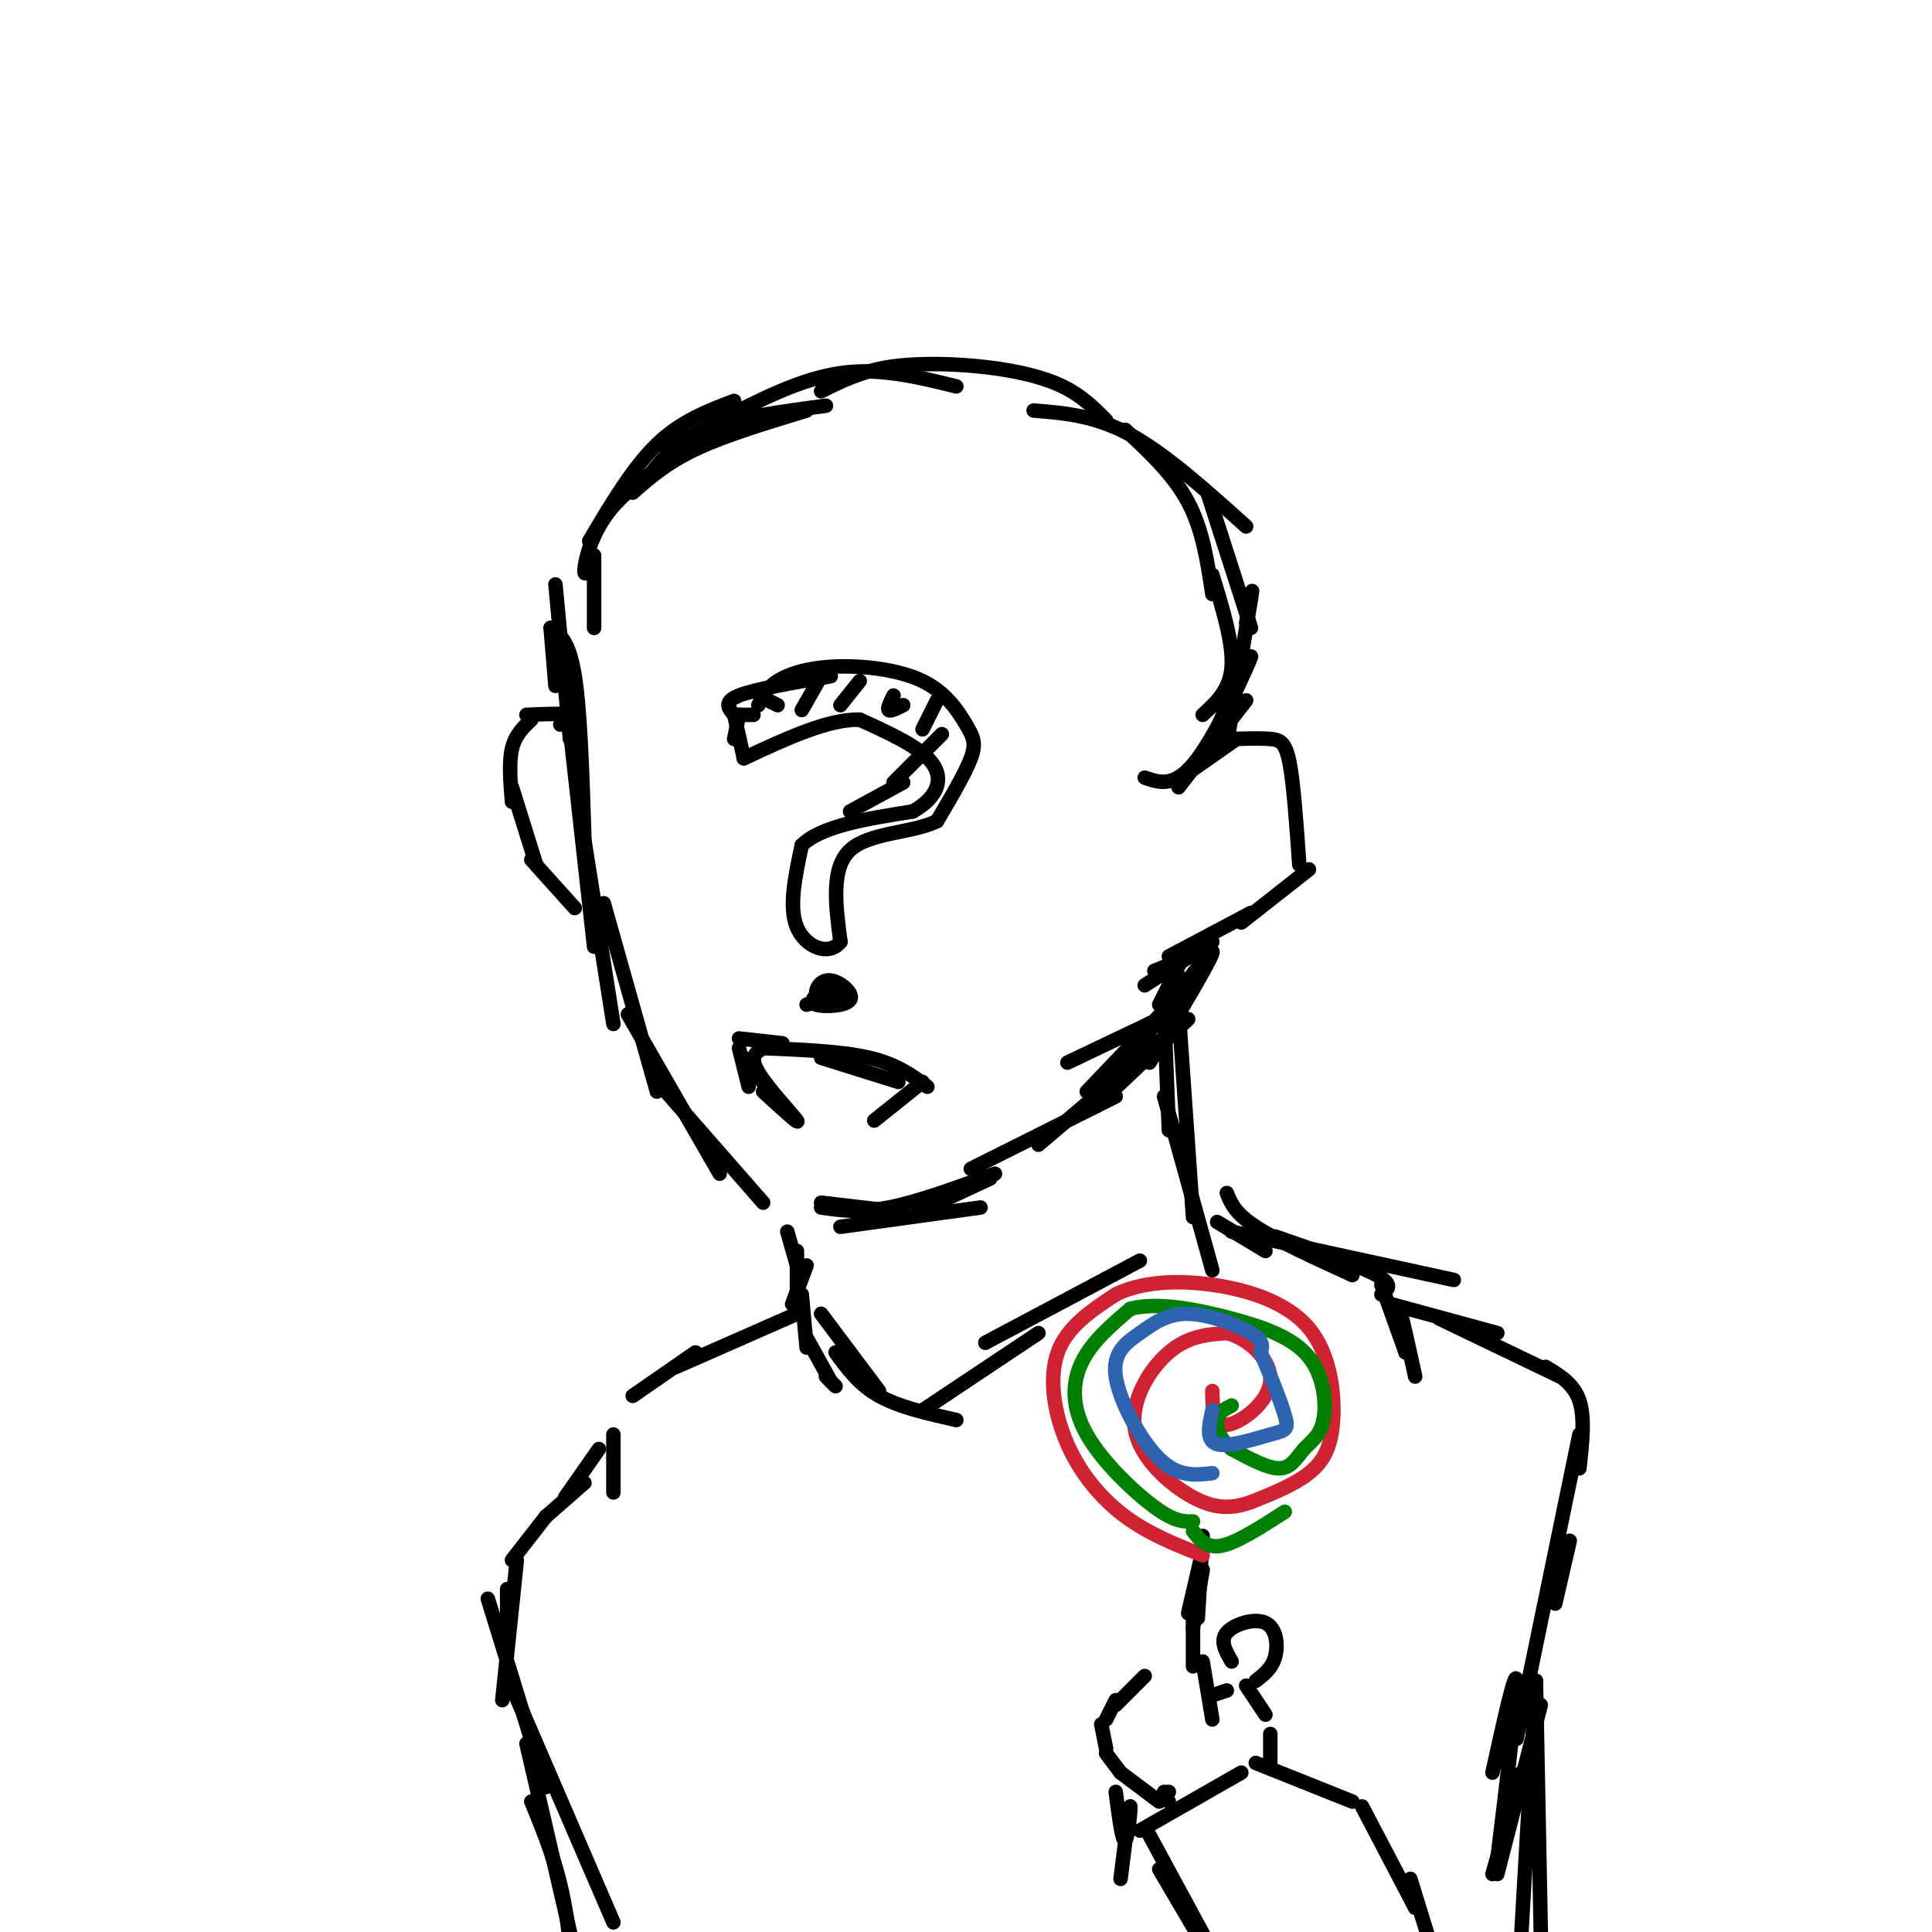 <svg viewBox='0 0 400 400' version='1.1' xmlns='http://www.w3.org/2000/svg' xmlns:xlink='http://www.w3.org/1999/xlink'><g fill='none' stroke='rgb(0,0,0)' stroke-width='3' stroke-linecap='round' stroke-linejoin='round'><path d='M114,130c0.000,0.000 1.000,12.000 1,12'/><path d='M115,121c0.000,0.000 3.000,32.000 3,32'/><path d='M114,130c1.917,1.333 3.833,2.667 5,10c1.167,7.333 1.583,20.667 2,34'/><path d='M118,151c0.000,0.000 5.000,45.000 5,45'/><path d='M121,174c0.000,0.000 6.000,38.000 6,38'/><path d='M125,187c0.000,0.000 11.000,39.000 11,39'/><path d='M130,210c0.000,0.000 19.000,33.000 19,33'/><path d='M137,225c0.000,0.000 21.000,24.000 21,24'/><path d='M170,249c0.000,0.000 17.000,2.000 17,2'/><path d='M174,254c0.000,0.000 29.000,-4.000 29,-4'/><path d='M170,250c4.000,0.583 8.000,1.167 14,0c6.000,-1.167 14.000,-4.083 22,-7'/><path d='M190,251c0.000,0.000 15.000,-7.000 15,-7'/><path d='M201,242c0.000,0.000 30.000,-15.000 30,-15'/><path d='M246,211c0.000,0.000 -19.000,18.000 -19,18'/><path d='M215,237c0.000,0.000 27.000,-23.000 27,-23'/><path d='M246,204c0.000,0.000 -21.000,22.000 -21,22'/><path d='M238,220c6.833,-11.417 13.667,-22.833 13,-23c-0.667,-0.167 -8.833,10.917 -17,22'/><path d='M116,150c1.583,-0.833 3.167,-1.667 2,-2c-1.167,-0.333 -5.083,-0.167 -9,0'/><path d='M110,149c-1.667,1.583 -3.333,3.167 -4,6c-0.667,2.833 -0.333,6.917 0,11'/><path d='M106,163c0.000,0.000 5.000,16.000 5,16'/><path d='M110,178c0.000,0.000 9.000,10.000 9,10'/><path d='M246,160c0.000,0.000 10.000,-7.000 10,-7'/><path d='M255,153c2.978,-0.089 5.956,-0.178 8,0c2.044,0.178 3.156,0.622 4,5c0.844,4.378 1.422,12.689 2,21'/><path d='M271,180c0.000,0.000 -14.000,11.000 -14,11'/><path d='M259,189c0.000,0.000 -17.000,9.000 -17,9'/><path d='M249,197c0.000,0.000 -10.000,4.000 -10,4'/><path d='M251,195c0.000,0.000 -14.000,9.000 -14,9'/><path d='M245,198c0.000,0.000 -5.000,10.000 -5,10'/><path d='M244,202c0.000,0.000 -2.000,12.000 -2,12'/><path d='M242,210c0.000,0.000 -21.000,10.000 -21,10'/><path d='M241,209c0.000,0.000 1.000,25.000 1,25'/><path d='M244,209c0.000,0.000 3.000,43.000 3,43'/><path d='M241,227c0.000,0.000 10.000,36.000 10,36'/><path d='M163,255c0.000,0.000 2.000,7.000 2,7'/><path d='M165,259c0.000,0.000 0.000,11.000 0,11'/><path d='M167,262c0.000,0.000 -3.000,8.000 -3,8'/><path d='M166,268c0.000,0.000 1.000,11.000 1,11'/><path d='M167,277c0.000,0.000 5.000,9.000 5,9'/><path d='M171,285c0.000,0.000 2.000,2.000 2,2'/><path d='M252,253c0.000,0.000 10.000,6.000 10,6'/><path d='M254,247c0.833,2.083 1.667,4.167 6,7c4.333,2.833 12.167,6.417 20,10'/><path d='M255,255c0.000,0.000 46.000,10.000 46,10'/><path d='M165,272c0.000,0.000 -25.000,11.000 -25,11'/><path d='M144,280c0.000,0.000 -13.000,9.000 -13,9'/><path d='M170,272c0.000,0.000 12.000,16.000 12,16'/><path d='M173,280c2.417,3.333 4.833,6.667 9,9c4.167,2.333 10.083,3.667 16,5'/><path d='M191,292c0.000,0.000 24.000,-16.000 24,-16'/><path d='M204,278c0.000,0.000 32.000,-17.000 32,-17'/><path d='M264,256c8.667,3.000 17.333,6.000 21,8c3.667,2.000 2.333,3.000 1,4'/><path d='M286,266c0.000,0.000 5.000,14.000 5,14'/><path d='M291,280c-0.667,-4.417 -1.333,-8.833 -1,-8c0.333,0.833 1.667,6.917 3,13'/><path d='M288,270c0.000,0.000 22.000,6.000 22,6'/><path d='M298,273c0.000,0.000 25.000,12.000 25,12'/><path d='M320,283c2.917,1.750 5.833,3.500 7,7c1.167,3.500 0.583,8.750 0,14'/><path d='M127,297c0.000,0.000 0.000,12.000 0,12'/><path d='M124,300c0.000,0.000 -7.000,10.000 -7,10'/><path d='M121,307c0.000,0.000 -8.000,7.000 -8,7'/><path d='M113,314c0.000,0.000 -7.000,9.000 -7,9'/><path d='M105,329c0.000,0.000 0.000,9.000 0,9'/><path d='M107,323c0.000,0.000 -3.000,29.000 -3,29'/><path d='M101,331c0.000,0.000 12.000,39.000 12,39'/><path d='M105,347c0.000,0.000 22.000,51.000 22,51'/><path d='M109,361c0.000,0.000 9.000,39.000 9,39'/><path d='M110,373c2.750,6.667 5.500,13.333 7,22c1.500,8.667 1.750,19.333 2,30'/><path d='M325,319c0.000,0.000 -3.000,13.000 -3,13'/><path d='M327,297c0.000,0.000 -13.000,63.000 -13,63'/><path d='M309,367c2.417,-11.000 4.833,-22.000 5,-19c0.167,3.000 -1.917,20.000 -4,37'/><path d='M319,353c0.000,0.000 -9.000,35.000 -9,35'/><path d='M315,367c0.000,0.000 -6.000,21.000 -6,21'/><path d='M318,348c0.000,0.000 -3.000,52.000 -3,52'/><path d='M318,348c0.000,0.000 1.000,52.000 1,52'/><path d='M153,215c0.000,0.000 9.000,1.000 9,1'/><path d='M158,217c8.167,0.333 16.333,0.667 22,2c5.667,1.333 8.833,3.667 12,6'/><path d='M191,224c0.000,0.000 -10.000,8.000 -10,8'/><path d='M153,217c0.000,0.000 2.000,8.000 2,8'/><path d='M152,148c0.000,0.000 2.000,9.000 2,9'/><path d='M152,148c-1.167,-1.333 -2.333,-2.667 1,-4c3.333,-1.333 11.167,-2.667 19,-4'/><path d='M157,146c0.810,-1.746 1.620,-3.492 4,-5c2.380,-1.508 6.331,-2.777 12,-3c5.669,-0.223 13.056,0.600 18,3c4.944,2.400 7.447,6.377 9,9c1.553,2.623 2.158,3.892 1,7c-1.158,3.108 -4.079,8.054 -7,13'/><path d='M194,170c-5.000,2.511 -14.000,2.289 -18,6c-4.000,3.711 -3.000,11.356 -2,19'/><path d='M174,195c-2.356,3.044 -7.244,1.156 -9,-3c-1.756,-4.156 -0.378,-10.578 1,-17'/><path d='M166,175c4.000,-4.000 13.500,-5.500 23,-7'/><path d='M189,168c5.133,-2.911 6.467,-6.689 4,-10c-2.467,-3.311 -8.733,-6.156 -15,-9'/><path d='M178,149c-6.500,-0.167 -15.250,3.917 -24,8'/><path d='M153,148c0.000,0.000 -1.000,5.000 -1,5'/><path d='M153,148c0.000,0.000 3.000,0.000 3,0'/><path d='M159,145c0.000,0.000 2.000,1.000 2,1'/><path d='M170,140c0.000,0.000 -4.000,7.000 -4,7'/><path d='M178,141c0.000,0.000 -4.000,5.000 -4,5'/><path d='M185,144c-0.667,1.333 -1.333,2.667 -1,3c0.333,0.333 1.667,-0.333 3,-1'/><path d='M194,145c0.000,0.000 -3.000,6.000 -3,6'/><path d='M195,152c0.000,0.000 -10.000,10.000 -10,10'/><path d='M187,162c0.000,0.000 -11.000,6.000 -11,6'/><path d='M167,208c0.000,0.000 7.000,-2.000 7,-2'/><path d='M174,206c1.167,-0.500 0.583,-0.750 0,-1'/><path d='M170,205c-1.307,1.241 -2.614,2.482 -1,3c1.614,0.518 6.148,0.313 7,-1c0.852,-1.313 -1.978,-3.733 -4,-4c-2.022,-0.267 -3.237,1.621 -3,3c0.237,1.379 1.925,2.251 3,2c1.075,-0.251 1.538,-1.626 2,-3'/><path d='M174,205c-0.333,-0.500 -2.167,-0.250 -4,0'/><path d='M123,130c0.000,0.000 0.000,-15.000 0,-15'/><path d='M123,116c-1.044,1.889 -2.089,3.778 -2,2c0.089,-1.778 1.311,-7.222 5,-12c3.689,-4.778 9.844,-8.889 16,-13'/><path d='M134,99c2.917,-3.750 5.833,-7.500 12,-10c6.167,-2.500 15.583,-3.750 25,-5'/><path d='M122,112c4.500,-7.583 9.000,-15.167 14,-20c5.000,-4.833 10.500,-6.917 16,-9'/><path d='M138,93c9.333,-5.089 18.667,-10.178 26,-13c7.333,-2.822 12.667,-3.378 18,-3c5.333,0.378 10.667,1.689 16,3'/><path d='M170,81c4.077,-2.036 8.155,-4.071 14,-5c5.845,-0.929 13.458,-0.750 20,0c6.542,0.750 12.012,2.071 16,4c3.988,1.929 6.494,4.464 9,7'/><path d='M214,85c6.333,0.500 12.667,1.000 20,5c7.333,4.000 15.667,11.500 24,19'/><path d='M250,102c0.000,0.000 9.000,28.000 9,28'/><path d='M258,129c0.833,-4.583 1.667,-9.167 1,-5c-0.667,4.167 -2.833,17.083 -5,30'/><path d='M258,145c0.000,0.000 -14.000,18.000 -14,18'/><path d='M249,157c5.200,-11.111 10.400,-22.222 10,-21c-0.400,1.222 -6.400,14.778 -11,21c-4.600,6.222 -7.800,5.111 -11,4'/><path d='M249,148c2.833,-2.583 5.667,-5.167 6,-10c0.333,-4.833 -1.833,-11.917 -4,-19'/><path d='M131,102c3.500,-3.083 7.000,-6.167 13,-9c6.000,-2.833 14.500,-5.417 23,-8'/><path d='M233,89c5.000,4.667 10.000,9.333 13,15c3.000,5.667 4.000,12.333 5,19'/><path d='M154,219c0.000,0.000 7.000,9.000 7,9'/><path d='M158,226c3.867,3.533 7.733,7.067 7,6c-0.733,-1.067 -6.067,-6.733 -8,-10c-1.933,-3.267 -0.467,-4.133 1,-5'/><path d='M170,219c0.000,0.000 16.000,5.000 16,5'/><path d='M238,380c0.000,0.000 13.000,24.000 13,24'/><path d='M240,387c0.000,0.000 10.000,17.000 10,17'/><path d='M236,379c0.000,0.000 21.000,-12.000 21,-12'/><path d='M260,365c0.000,0.000 20.000,8.000 20,8'/><path d='M282,374c0.000,0.000 11.000,21.000 11,21'/><path d='M292,389c0.000,0.000 4.000,13.000 4,13'/><path d='M242,371c0.000,0.000 -1.000,0.000 -1,0'/><path d='M242,373c0.000,0.000 -1.000,-1.000 -1,-1'/><path d='M240,373c0.000,0.000 -8.000,-6.000 -8,-6'/><path d='M232,367c0.000,0.000 -3.000,-4.000 -3,-4'/><path d='M229,362c0.000,0.000 -1.000,-5.000 -1,-5'/><path d='M229,356c0.000,0.000 2.000,-4.000 2,-4'/><path d='M231,353c0.000,0.000 6.000,-6.000 6,-6'/><path d='M249,344c0.000,0.000 2.000,12.000 2,12'/><path d='M251,351c0.000,0.000 3.000,-1.000 3,-1'/><path d='M258,349c0.000,0.000 4.000,6.000 4,6'/><path d='M263,359c0.000,0.000 0.000,6.000 0,6'/><path d='M255,344c-1.244,-2.131 -2.488,-4.262 -1,-6c1.488,-1.738 5.708,-3.083 8,-2c2.292,1.083 2.655,4.595 2,7c-0.655,2.405 -2.327,3.702 -4,5'/><path d='M231,371c0.689,5.333 1.378,10.667 2,10c0.622,-0.667 1.178,-7.333 1,-7c-0.178,0.333 -1.089,7.667 -2,15'/><path d='M247,331c0.000,0.000 0.000,14.000 0,14'/><path d='M249,325c0.000,0.000 -2.000,12.000 -2,12'/><path d='M249,318c0.000,0.000 -1.000,17.000 -1,17'/><path d='M249,321c0.000,0.000 -3.000,13.000 -3,13'/></g>
<g fill='none' stroke='rgb(207,34,51)' stroke-width='3' stroke-linecap='round' stroke-linejoin='round'><path d='M249,322c-5.536,-2.179 -11.071,-4.357 -16,-8c-4.929,-3.643 -9.250,-8.750 -12,-15c-2.750,-6.250 -3.929,-13.643 -2,-19c1.929,-5.357 6.964,-8.679 12,-12'/><path d='M231,268c5.265,-2.589 12.427,-3.061 20,-2c7.573,1.061 15.556,3.656 20,9c4.444,5.344 5.350,13.439 5,19c-0.350,5.561 -1.957,8.589 -5,11c-3.043,2.411 -7.521,4.206 -12,6'/><path d='M259,311c-3.774,1.308 -7.207,1.577 -12,-1c-4.793,-2.577 -10.944,-8.002 -12,-14c-1.056,-5.998 2.984,-12.571 7,-16c4.016,-3.429 8.008,-3.715 12,-4'/><path d='M254,276c4.393,1.024 9.375,5.583 9,10c-0.375,4.417 -6.107,8.690 -9,9c-2.893,0.310 -2.946,-3.345 -3,-7'/></g>
<g fill='none' stroke='rgb(0,128,0)' stroke-width='3' stroke-linecap='round' stroke-linejoin='round'><path d='M247,315c-1.887,0.048 -3.774,0.095 -8,-3c-4.226,-3.095 -10.792,-9.333 -14,-15c-3.208,-5.667 -3.060,-10.762 -1,-15c2.060,-4.238 6.030,-7.619 10,-11'/><path d='M234,271c5.395,-1.543 13.883,0.098 21,2c7.117,1.902 12.863,4.065 16,8c3.137,3.935 3.666,9.642 3,13c-0.666,3.358 -2.525,4.366 -4,6c-1.475,1.634 -2.564,3.896 -5,4c-2.436,0.104 -6.218,-1.948 -10,-4'/><path d='M255,300c-2.356,-1.822 -3.244,-4.378 -3,-6c0.244,-1.622 1.622,-2.311 3,-3'/><path d='M247,317c1.417,1.833 2.833,3.667 6,3c3.167,-0.667 8.083,-3.833 13,-7'/></g>
<g fill='none' stroke='rgb(45,99,175)' stroke-width='3' stroke-linecap='round' stroke-linejoin='round'><path d='M251,305c-3.532,0.424 -7.065,0.847 -11,-3c-3.935,-3.847 -8.273,-11.965 -9,-17c-0.727,-5.035 2.156,-6.989 5,-9c2.844,-2.011 5.650,-4.080 10,-4c4.350,0.080 10.243,2.309 13,4c2.757,1.691 2.379,2.846 2,4'/><path d='M261,280c1.451,3.375 4.080,9.812 5,13c0.920,3.188 0.132,3.128 -3,4c-3.132,0.872 -8.609,2.678 -11,2c-2.391,-0.678 -1.695,-3.839 -1,-7'/></g>
</svg>
